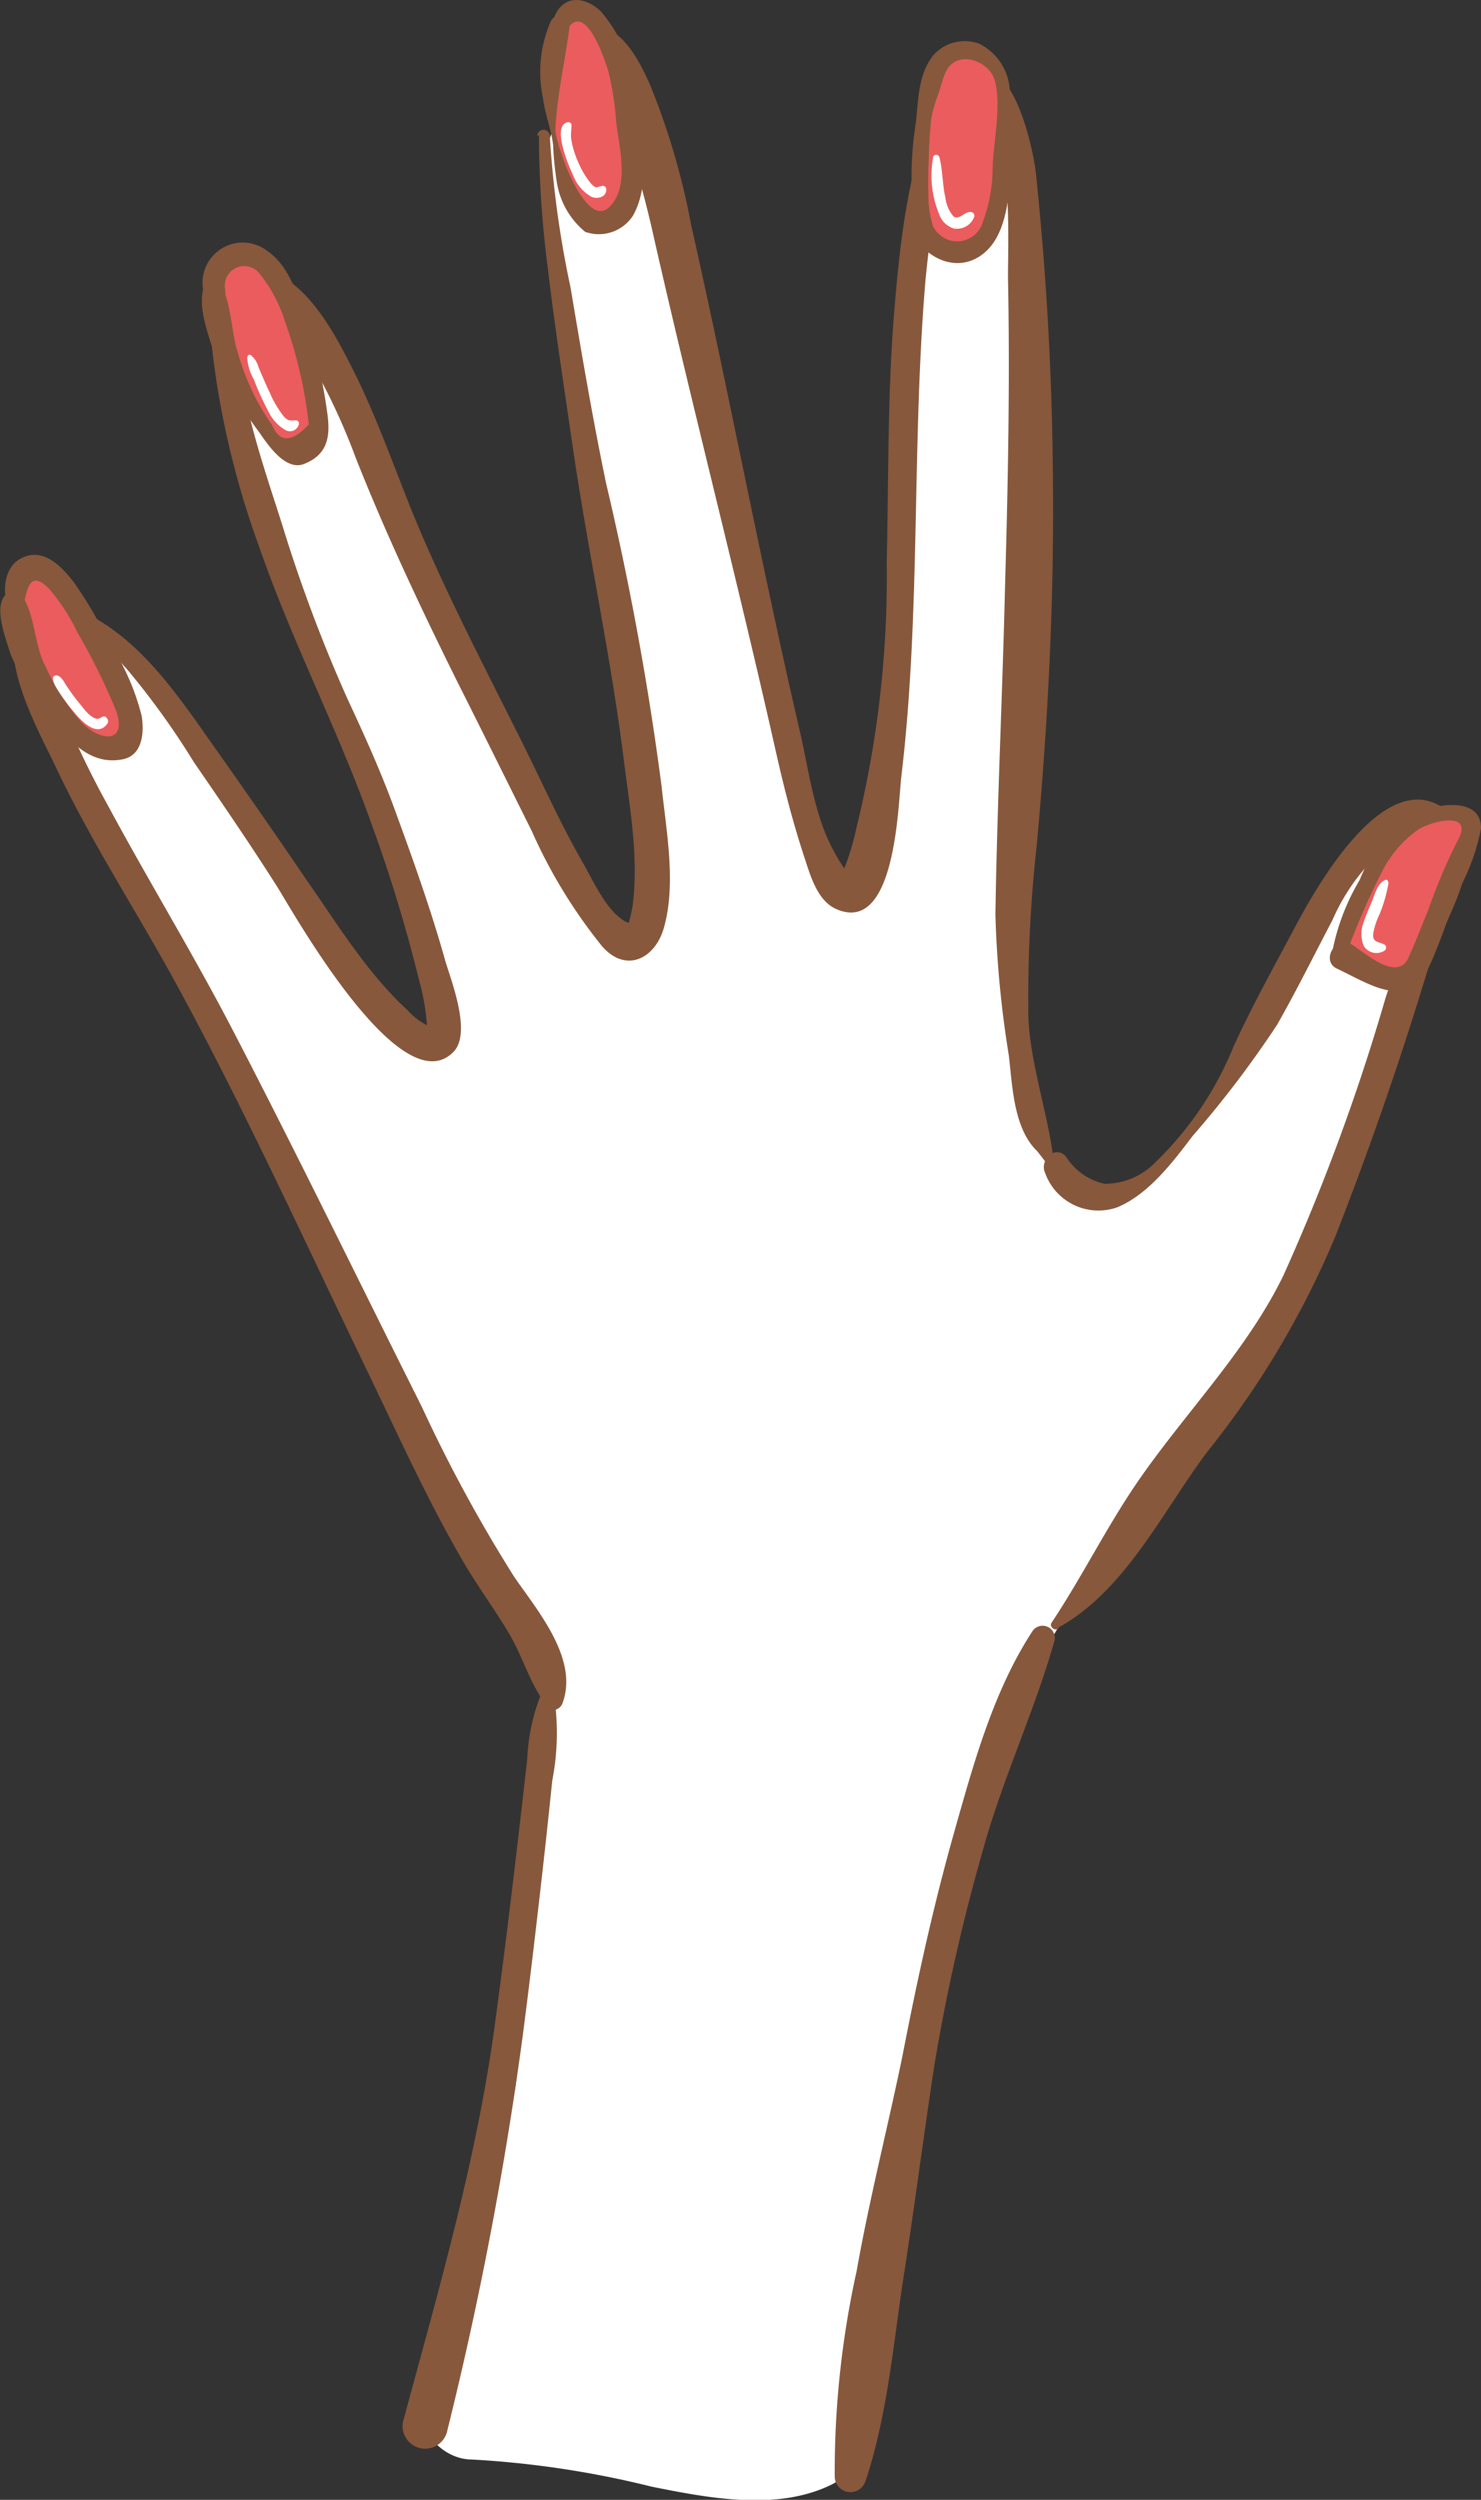 <svg xmlns="http://www.w3.org/2000/svg" viewBox="0 0 80 135"><rect x="0" y="0" width="80" height="135" fill="#333333" stroke="none"/><defs><style>.cls-1{fill:#fff;}.cls-2{fill:#87583c;}.cls-3{fill:#ea5c5e;}</style></defs><g id="レイヤー_2" data-name="レイヤー 2"><g id="レイヤー_1-2" data-name="レイヤー 1"><path class="cls-1" d="M78,44.48A1.39,1.39,0,0,0,76,44a8.81,8.81,0,0,0-1.75,1.5c-2.06,1.1-3.17,3.64-4.16,5.64-.53,1.07-1.08,2.14-1.53,3.25a18.09,18.09,0,0,1-1.91,4.11,1.22,1.22,0,0,0-.46.34c-1.64,2-3.27,4.93-5.9,5.73-3.28,1-4.49-3.41-4.86-5.68A63.66,63.66,0,0,1,54.77,48c0-4.53.55-9.06.24-13.59a1.54,1.54,0,0,0-.24-.74,93.09,93.09,0,0,0,.12-11.57c0-4.44,0-8.89-.09-13.33,0-1.11-.4-2.61-1.65-2.93a2.44,2.44,0,0,0-3,1.91,23.47,23.47,0,0,0-.58,4,53.38,53.38,0,0,0-.41,7.15c0,4.82,0,9.64-.1,14.45-.06,2.23-.35,4.45-.63,6.66-.25,2-.33,4-.77,5.92-.19.82-.61,2.72-1.54,3-.47.16-1.52-2.26-1.72-2.79A48.11,48.11,0,0,1,43,40.65c-.59-2.47-1.15-4.94-1.71-7.42C40,27.4,38.54,21.58,37.52,15.69c-.57-3.3-1.34-8.81-5.19-9.88a1.74,1.74,0,0,0-1.1.09,1.75,1.75,0,0,0-1.13.76c-.81,1.15-.56,2.41-.23,3.66a9.5,9.5,0,0,0,.53,4.57,39.58,39.58,0,0,0,.37,4.64,52.77,52.77,0,0,0,1.56,6.89A120.91,120.91,0,0,1,35.26,41a34.45,34.45,0,0,1,.1,7.32C35.19,50.13,34,51.59,32.45,50c-1.08-1.11-1.53-2.86-2.29-4.19a18.46,18.46,0,0,0-1.47-2.05,1,1,0,0,0,0-.73,50.91,50.91,0,0,0-3.27-6.52,40,40,0,0,1-3.11-6.94,51.56,51.56,0,0,0-2.93-6.69l-.5-1a.88.88,0,0,0,0-.21c-.44-1.75-3.53-7.78-5.93-4.81-1,1.24-.61,3.2-.31,4.62a20.28,20.28,0,0,0,1.07,3.31c-.16,2.66,1.7,5.26,2.59,7.67,1.44,3.92,3.34,7.63,4.92,11.49a57.4,57.4,0,0,1,3,9.75c.15.7.57,2.43-.32,2.44a8.87,8.87,0,0,1-2.12-.25,27.49,27.49,0,0,0-3.61-3.94,29.3,29.3,0,0,0-2.87-4.39c-1.07-2.33-2.75-4.24-4.2-6.37a35.55,35.55,0,0,0-4-5.22C6.31,34.8,5,33.56,3.59,33.63c-2.51.13-1.79,3.69-1.18,5.13A26.07,26.07,0,0,0,4.5,42.52a41.2,41.2,0,0,1,2.1,4.14,71.85,71.85,0,0,0,5.12,8.55c1.78,2.71,2.52,5.9,4.18,8.69,1.77,2.95,3.32,5.91,4.86,9s3.23,6.24,4.78,9.39a18.64,18.64,0,0,0,2.14,3.66l.08.1a1.45,1.45,0,0,0,0,.5,11.48,11.48,0,0,0,1.85,3.86,48.43,48.43,0,0,0-.46,8c0,1.12,0,2.24-.09,3.37a2.29,2.29,0,0,0-.6,1.3c0,.25-.06.49-.08.73h0v.32c0,.51,0,1,0,1.53a67.62,67.62,0,0,1-.55,7.12c-.31,1.13-.64,2.24-.85,3.41-.3,1.59-.57,3.2-1,4.76s-.92,2.87-1.24,4.34-1.29,2.8-1.81,4.2c-.62,1.63.94,3.32,2.53,3.33a52,52,0,0,1,9.75,1.47c3,.6,6.72,1.33,9.66-.09,2.65-1.28,2.23-5.72,2.4-8.12.23-3.49.93-7,1.38-10.44.41-3.2.87-6.39,1.52-9.55a77.75,77.75,0,0,1,2.89-9.7c2.24-6.47,6.31-12,10.22-17.58a2.46,2.46,0,0,0,.24-.45c2.3-2.42,3.87-5.5,5.65-8.3a34,34,0,0,0,4.41-9.43A46,46,0,0,1,75,55.91c.67-1.72,1.42-3.39,2-5.14C77.7,48.79,78.92,46.56,78,44.48Z"/><path class="cls-2" d="M46.75,134c1.14-3.42,1.48-7.12,2-10.66.62-3.92,1.12-7.86,1.72-11.79A103.84,103.84,0,0,1,53.07,100c1.06-3.89,2.81-7.56,3.9-11.43a.66.66,0,0,0-1.2-.48c-2.12,3.24-3.2,7.22-4.24,10.9-1.13,4-2,8-2.79,12.08-.8,3.87-1.78,7.7-2.47,11.59a50.25,50.25,0,0,0-1.18,11.11.85.85,0,0,0,1.66.22Z"/><path class="cls-2" d="M57.2,87.88c3.59-2,5.6-6.25,8-9.46A48.52,48.52,0,0,0,72.12,66.8Q75,59.45,77.26,51.91c.64-2.08,3.24-5.71,1.33-7.74-3.34-3.54-7.3,3.37-8.66,5.94-1.13,2.12-2.29,4.21-3.29,6.39a18.2,18.2,0,0,1-4.23,6.27,3.82,3.82,0,0,1-2.74,1.16,3.31,3.31,0,0,1-2.09-1.47c-.57-.66-1.44.18-1.13.87a3.06,3.06,0,0,0,3.9,1.87c1.7-.71,3-2.44,4.07-3.85a56.44,56.44,0,0,0,4.56-6c1.06-1.86,2-3.77,3-5.67a10.8,10.8,0,0,1,4-4.75c1-.53,1.73.32,1.56,1.27a13.9,13.9,0,0,1-.69,2.25c-.7,1.81-1.38,3.56-2,5.42a113,113,0,0,1-5.52,15c-2,4.13-5.43,7.54-8,11.33-1.63,2.41-2.91,5-4.52,7.42-.15.21.14.47.35.34Z"/><path class="cls-2" d="M56.89,62.47c-.3-2.34-1.27-5.2-1.34-7.59A74.66,74.66,0,0,1,56,45.67c.59-6.39.93-12.87.88-19.29a170.37,170.37,0,0,0-.92-17c-.18-1.64-1.56-7.8-4.28-4.86a.37.37,0,0,0,.35.61c2.89-.56,2.39,8.5,2.42,9.91.11,5.53,0,11.08-.16,16.61-.14,5.91-.43,11.83-.52,17.74a56.68,56.68,0,0,0,.72,7.58c.2,1.65.25,3.92,1.5,5.16.16.16.93,1.26.89,1Z"/><path class="cls-2" d="M50.51,5.6C49,9.24,48.58,13.35,48.27,17.26,47.94,21.6,48,26,47.9,30.34a57,57,0,0,1-1.64,14.38,13.89,13.89,0,0,1-.8,2.54c.23-.46.7.35.15-.36a8.39,8.39,0,0,1-.5-.81c-1.11-1.93-1.4-4.41-1.89-6.54-2.12-9.11-3.83-18.3-5.89-27.42A38.67,38.67,0,0,0,35.08,4.5c-.59-1.3-1.7-3.53-3.49-3-1.4.39-1.75,2.92-2,4a.37.37,0,0,0,.72.19c.15-.37.93-2.63,1.61-2.5s1,1.69,1.2,2.13A58.13,58.13,0,0,1,35.36,13c2.1,9.22,4.48,18.37,6.55,27.59.45,2,.94,3.9,1.58,5.83.31.94.69,2.25,1.7,2.68,3.21,1.39,3.32-5.7,3.5-7.18,1.06-8.9.55-17.84,1.3-26.76a58.1,58.1,0,0,1,1.59-9.08c.15-.62-.8-1.09-1.07-.45Z"/><path class="cls-2" d="M29.11,7.29a57.37,57.37,0,0,0,.48,7.19c.39,3.26.89,6.5,1.36,9.74.81,5.53,2,11,2.71,16.53.32,2.64.88,5.58.5,8.24a9.39,9.39,0,0,1-.24,1c.24-.18,0-.1-.29-.32-.9-.6-1.54-2-2.07-2.95-1.28-2.2-2.31-4.55-3.45-6.82-2-4-4.09-8-5.78-12.1-1.13-2.79-2.1-5.62-3.5-8.3-1-1.95-2.57-4.72-5-5.08a.5.5,0,0,0-.48.82,28.46,28.46,0,0,1,3.23,3.94,34.15,34.15,0,0,1,2.63,5.53c1.61,4.07,3.46,8,5.44,12,1.37,2.72,2.72,5.45,4.08,8.18a27.87,27.87,0,0,0,3.8,6.22c1.3,1.47,2.86.65,3.33-1,.68-2.39.13-5.23-.12-7.63a162.42,162.42,0,0,0-3-16.38c-.73-3.51-1.32-7-1.92-10.57a54.74,54.74,0,0,1-1.12-8.18.34.34,0,0,0-.68,0Z"/><path class="cls-2" d="M12.5,15c-1.54,1.05-1.07,3.67-.86,5.24A47.07,47.07,0,0,0,14,29.53c1.76,5.1,4.27,9.89,6.08,15,1,2.73,1.84,5.51,2.54,8.33a12.52,12.52,0,0,1,.46,2.78c0,.35.55-.08.14-.2A3.62,3.62,0,0,1,22,54.54c-2.18-2-3.8-4.68-5.49-7.09C15,45.22,13.45,43,11.88,40.77,9.3,37.14,7,33.4,2.37,32.27a.19.19,0,0,0-.1.36c2,.52,3.28,2.07,4.59,3.51a42,42,0,0,1,3.6,5C12,43.38,13.53,45.61,15,47.93c.93,1.5,6.64,11.67,9.46,8.91,1.07-1-.11-3.92-.42-5-.79-2.81-1.78-5.56-2.78-8.29-.74-2-1.6-3.9-2.5-5.83a81.62,81.62,0,0,1-3.51-9.36c-1.27-4-3-8.71-2.32-13,0-.21-.18-.45-.4-.3Z"/><path class="cls-2" d="M1.71,32.66c-2.5,1.78.36,6.76,1.27,8.69,1.91,4.07,4.39,7.85,6.55,11.8C13.26,60,16.46,67.05,19.82,74c1.67,3.46,3.26,7,5.2,10.33.77,1.32,1.69,2.56,2.47,3.87s1.13,2.77,2.11,4c.24.3.67.09.78-.21.9-2.39-1.34-5-2.6-6.83a80.44,80.44,0,0,1-5-9.2c-3.38-6.74-6.67-13.51-10.14-20.2-2.13-4.12-4.55-8.07-6.75-12.15A51.07,51.07,0,0,1,3,37.48c-.41-1.09-1.35-3.24-.84-4.42.1-.23-.13-.59-.4-.4Z"/><path class="cls-2" d="M29.25,91.44A10.62,10.62,0,0,0,28.48,95c-.2,1.76-.4,3.52-.61,5.28-.37,3.15-.76,6.29-1.19,9.42-1,7.15-3,14-4.86,20.9a1.22,1.22,0,1,0,2.34.67,198.36,198.36,0,0,0,4.05-21.13c.38-2.89.72-5.79,1.05-8.69q.3-2.64.57-5.28a13.52,13.52,0,0,0,.09-4.66.37.37,0,0,0-.67-.09Z"/><path class="cls-3" d="M6.9,38.13a15.24,15.24,0,0,1-.51-1.77,17.05,17.05,0,0,0-1-2.27,8.24,8.24,0,0,0-1.75-2.41A3.61,3.61,0,0,0,3.19,31a.92.92,0,0,0-1.08-.18,1.32,1.32,0,0,0-1.32,1c-.4,2.87,1.43,5.47,2.85,7.82a1.22,1.22,0,0,0,1.44.57l.18.07A1.46,1.46,0,0,0,6.9,38.13Z"/><path class="cls-3" d="M14.82,15.31h0c0-.08-.05-.16-.09-.25a1.35,1.35,0,0,0-.92-.86,1.48,1.48,0,0,0-.25-.31.77.77,0,0,0-1.22.15,6,6,0,0,0,.45,5.46c.08.3.17.58.25.86.46,1.56,1.15,3.56,3,3.79a1.24,1.24,0,0,0,1.24-1.25C17.29,20.48,17,16.83,14.82,15.31Z"/><path class="cls-3" d="M33.49,4.55a.5.5,0,0,0-.05-.13,3.92,3.92,0,0,0-.88-3.14A1,1,0,0,0,32.05,1a.63.63,0,0,0-.23-.08l-.1,0a.93.93,0,0,0-1.11.64,3.86,3.86,0,0,0-.24.82A7.55,7.55,0,0,0,30,6a4.68,4.68,0,0,0,.12,2.55,3.59,3.59,0,0,0,1.07,1.91,4.19,4.19,0,0,0,.44.79,1.21,1.21,0,0,0,2.24-.6A19.09,19.09,0,0,0,33.49,4.55Z"/><path class="cls-3" d="M54,6.34a1.5,1.5,0,0,0-.12-.44A11.7,11.7,0,0,0,53.8,4V4h0c0-.11,0-.21,0-.32a1.09,1.09,0,0,0-1.51-.79,1,1,0,0,0-1.13.49,4.1,4.1,0,0,0-.37,1.24,6.88,6.88,0,0,0-.49,1.79,35.84,35.84,0,0,0-.07,5.86,1.17,1.17,0,0,0,1.45,1.11C54.18,12.73,54.13,8.36,54,6.34Z"/><path class="cls-3" d="M78.91,44.2a1.19,1.19,0,0,0-2.09.14,4.6,4.6,0,0,0-2.35,2.07,9.23,9.23,0,0,0-1.13,2.29,2.76,2.76,0,0,0-.7,2.25,1.82,1.82,0,0,0,2.2,1.53,1.54,1.54,0,0,0,1.65-.7,3.76,3.76,0,0,0,.41-.8,13.68,13.68,0,0,0,1.57-2.84C79,47,79.66,45.37,78.91,44.2Z"/><path class="cls-2" d="M72.62,51.81a37.81,37.81,0,0,1,2-4.67,6.27,6.27,0,0,1,1.9-2.28c.75-.54,3.17-1.12,2.21.55a30.34,30.34,0,0,0-1.57,3.71c-.36.87-.7,1.78-1.1,2.64-.63,1.31-2.5-.45-3.07-.77-.87-.48-1.65.91-.77,1.32,1.91.9,3.89,2.34,5.07-.31.57-1.29,1-2.65,1.54-4A11.18,11.18,0,0,0,80,44.73c0-2.11-3.57-1.09-4.42-.34a8.82,8.82,0,0,0-2.14,3.14,12,12,0,0,0-1.53,4.19c0,.42.58.46.71.09Z"/><path class="cls-2" d="M49.77,12.4a28.35,28.35,0,0,0,.41-4.95,7.4,7.4,0,0,1,.49-2.33c.15-.42.23-.83.42-1.24.58-1.24,2.38-.62,2.66.51.35,1.36-.09,3.27-.13,4.66A8.39,8.39,0,0,1,53,12.22a1.44,1.44,0,0,1-2.62-.06,6.56,6.56,0,0,1-.21-1.09.54.54,0,0,0-1,0c-.48,2.07,2.08,4.09,3.92,2.65,1.07-.83,1.3-2.37,1.46-3.63a18.37,18.37,0,0,0,0-5.13,3,3,0,0,0-1.63-2.59A2.27,2.27,0,0,0,50.4,3c-.83,1.08-.78,2.41-.94,3.71a18.4,18.4,0,0,0,0,5.69c0,.16.29.15.33,0Z"/><path class="cls-2" d="M29.76,1.13a6.84,6.84,0,0,0-.43,4.17c.11.87.45,1.69.55,2.55a17.27,17.27,0,0,0,.2,2,4.33,4.33,0,0,0,1.53,2.67,2.2,2.2,0,0,0,2.58-.87c1.06-1.87.44-4.76.09-6.77A7.72,7.72,0,0,0,32.46.62c-.83-.81-2-.92-2.5.25-.19.46.39,1.06.76.59,1-1.27,2,1.94,2.14,2.38a16.51,16.51,0,0,1,.43,2.79C33.44,7.9,34,10,33,11.09,31.68,12.66,30,7.76,30,7c.09-1.9.53-3.72.77-5.6.07-.56-.78-.73-1-.28Z"/><path class="cls-2" d="M11.32,14.93c-.83,1-.22,2.65.11,3.74A18.53,18.53,0,0,0,14,23.34c.44.64,1.4,2.1,2.41,1.72,1.21-.47,1.44-1.36,1.29-2.59a28.77,28.77,0,0,0-1.24-5.42c-.4-1.19-.88-2.71-2-3.48a2.17,2.17,0,0,0-3.13,2.94.45.45,0,0,0,.82-.23,2.61,2.61,0,0,0,0-.74,1.05,1.05,0,0,1,1.86-.78,7.82,7.82,0,0,1,1.37,2.56,24.38,24.38,0,0,1,1.3,5.6c-.92,1-1.59,1-2,0a11.18,11.18,0,0,1-.79-1.27,13.69,13.69,0,0,1-1.1-2.8c-.34-1.16-.31-3-1.16-3.9a.24.24,0,0,0-.34,0Z"/><path class="cls-2" d="M1.24,32.31v0a.53.53,0,0,0-.88-.23c-.79.61,0,2.52.21,3.25a13.2,13.2,0,0,0,2.58,3.92c.91,1.12,2,2.06,3.5,1.75,1.08-.23,1.14-1.5,1-2.35a12.9,12.9,0,0,0-1.78-4A23,23,0,0,0,4,31.46c-.61-.79-1.52-1.8-2.63-1.41C0,30.54.15,32.28.54,33.33a.33.33,0,0,0,.63,0c.23-1.08.27-2.82,1.51-1.5a10.54,10.54,0,0,1,1.49,2.3,34.22,34.22,0,0,1,2.1,4.25c.59,1.65-.68,1.75-1.79.71a11.76,11.76,0,0,1-2-3.06c-.67-1.21-.55-2.93-1.39-4l-.24.88h0a.51.51,0,0,0,.35-.62Z"/><path class="cls-1" d="M2.9,36.5c-.14.23.13.61.24.8A11.78,11.78,0,0,0,4,38.46c.38.46,1.25,1.4,1.8.62a.24.24,0,0,0,0-.26c-.19-.3-.34,0-.54,0-.37-.05-.68-.48-.89-.74A11.07,11.07,0,0,1,3.57,37c-.11-.18-.29-.52-.53-.53a.16.16,0,0,0-.14.08Z"/><path class="cls-1" d="M13.35,19.29a2.8,2.8,0,0,0,.37,1.22,14,14,0,0,0,.78,1.71,2.29,2.29,0,0,0,.91,1,.49.49,0,0,0,.74-.36A.17.17,0,0,0,16,22.7c-.33,0-.42.06-.67-.21a5.59,5.59,0,0,1-.75-1.27c-.22-.46-.42-.93-.62-1.4a1.21,1.21,0,0,0-.41-.64c-.09-.06-.18,0-.19.11Z"/><path class="cls-1" d="M30.67,6.6c-.92.17.11,2.5.3,2.89a2.24,2.24,0,0,0,1,1.15c.32.12.8,0,.78-.42a.19.19,0,0,0-.23-.18c-.32.08-.33.15-.6-.13a4.68,4.68,0,0,1-.64-1.05,5.16,5.16,0,0,1-.41-1.26c-.06-.3,0-.59,0-.88a.18.18,0,0,0-.21-.12Z"/><path class="cls-1" d="M50.4,8.54a5.43,5.43,0,0,0,.32,3,1.23,1.23,0,0,0,.8.8,1,1,0,0,0,1.11-.64.21.21,0,0,0-.25-.25c-.28,0-.6.46-.88.23a1.87,1.87,0,0,1-.43-1c-.17-.72-.14-1.49-.33-2.2a.18.18,0,0,0-.34,0Z"/><path class="cls-1" d="M74.84,47.52c-.37.13-.54.65-.67,1s-.37.85-.51,1.29a1.72,1.72,0,0,0,0,1.26.8.8,0,0,0,1.09.29.2.2,0,0,0,0-.37c-.39-.16-.64-.13-.56-.64a4.08,4.08,0,0,1,.34-1A7.85,7.85,0,0,0,75,47.7c0-.1-.06-.23-.18-.18Z"/></g></g></svg>